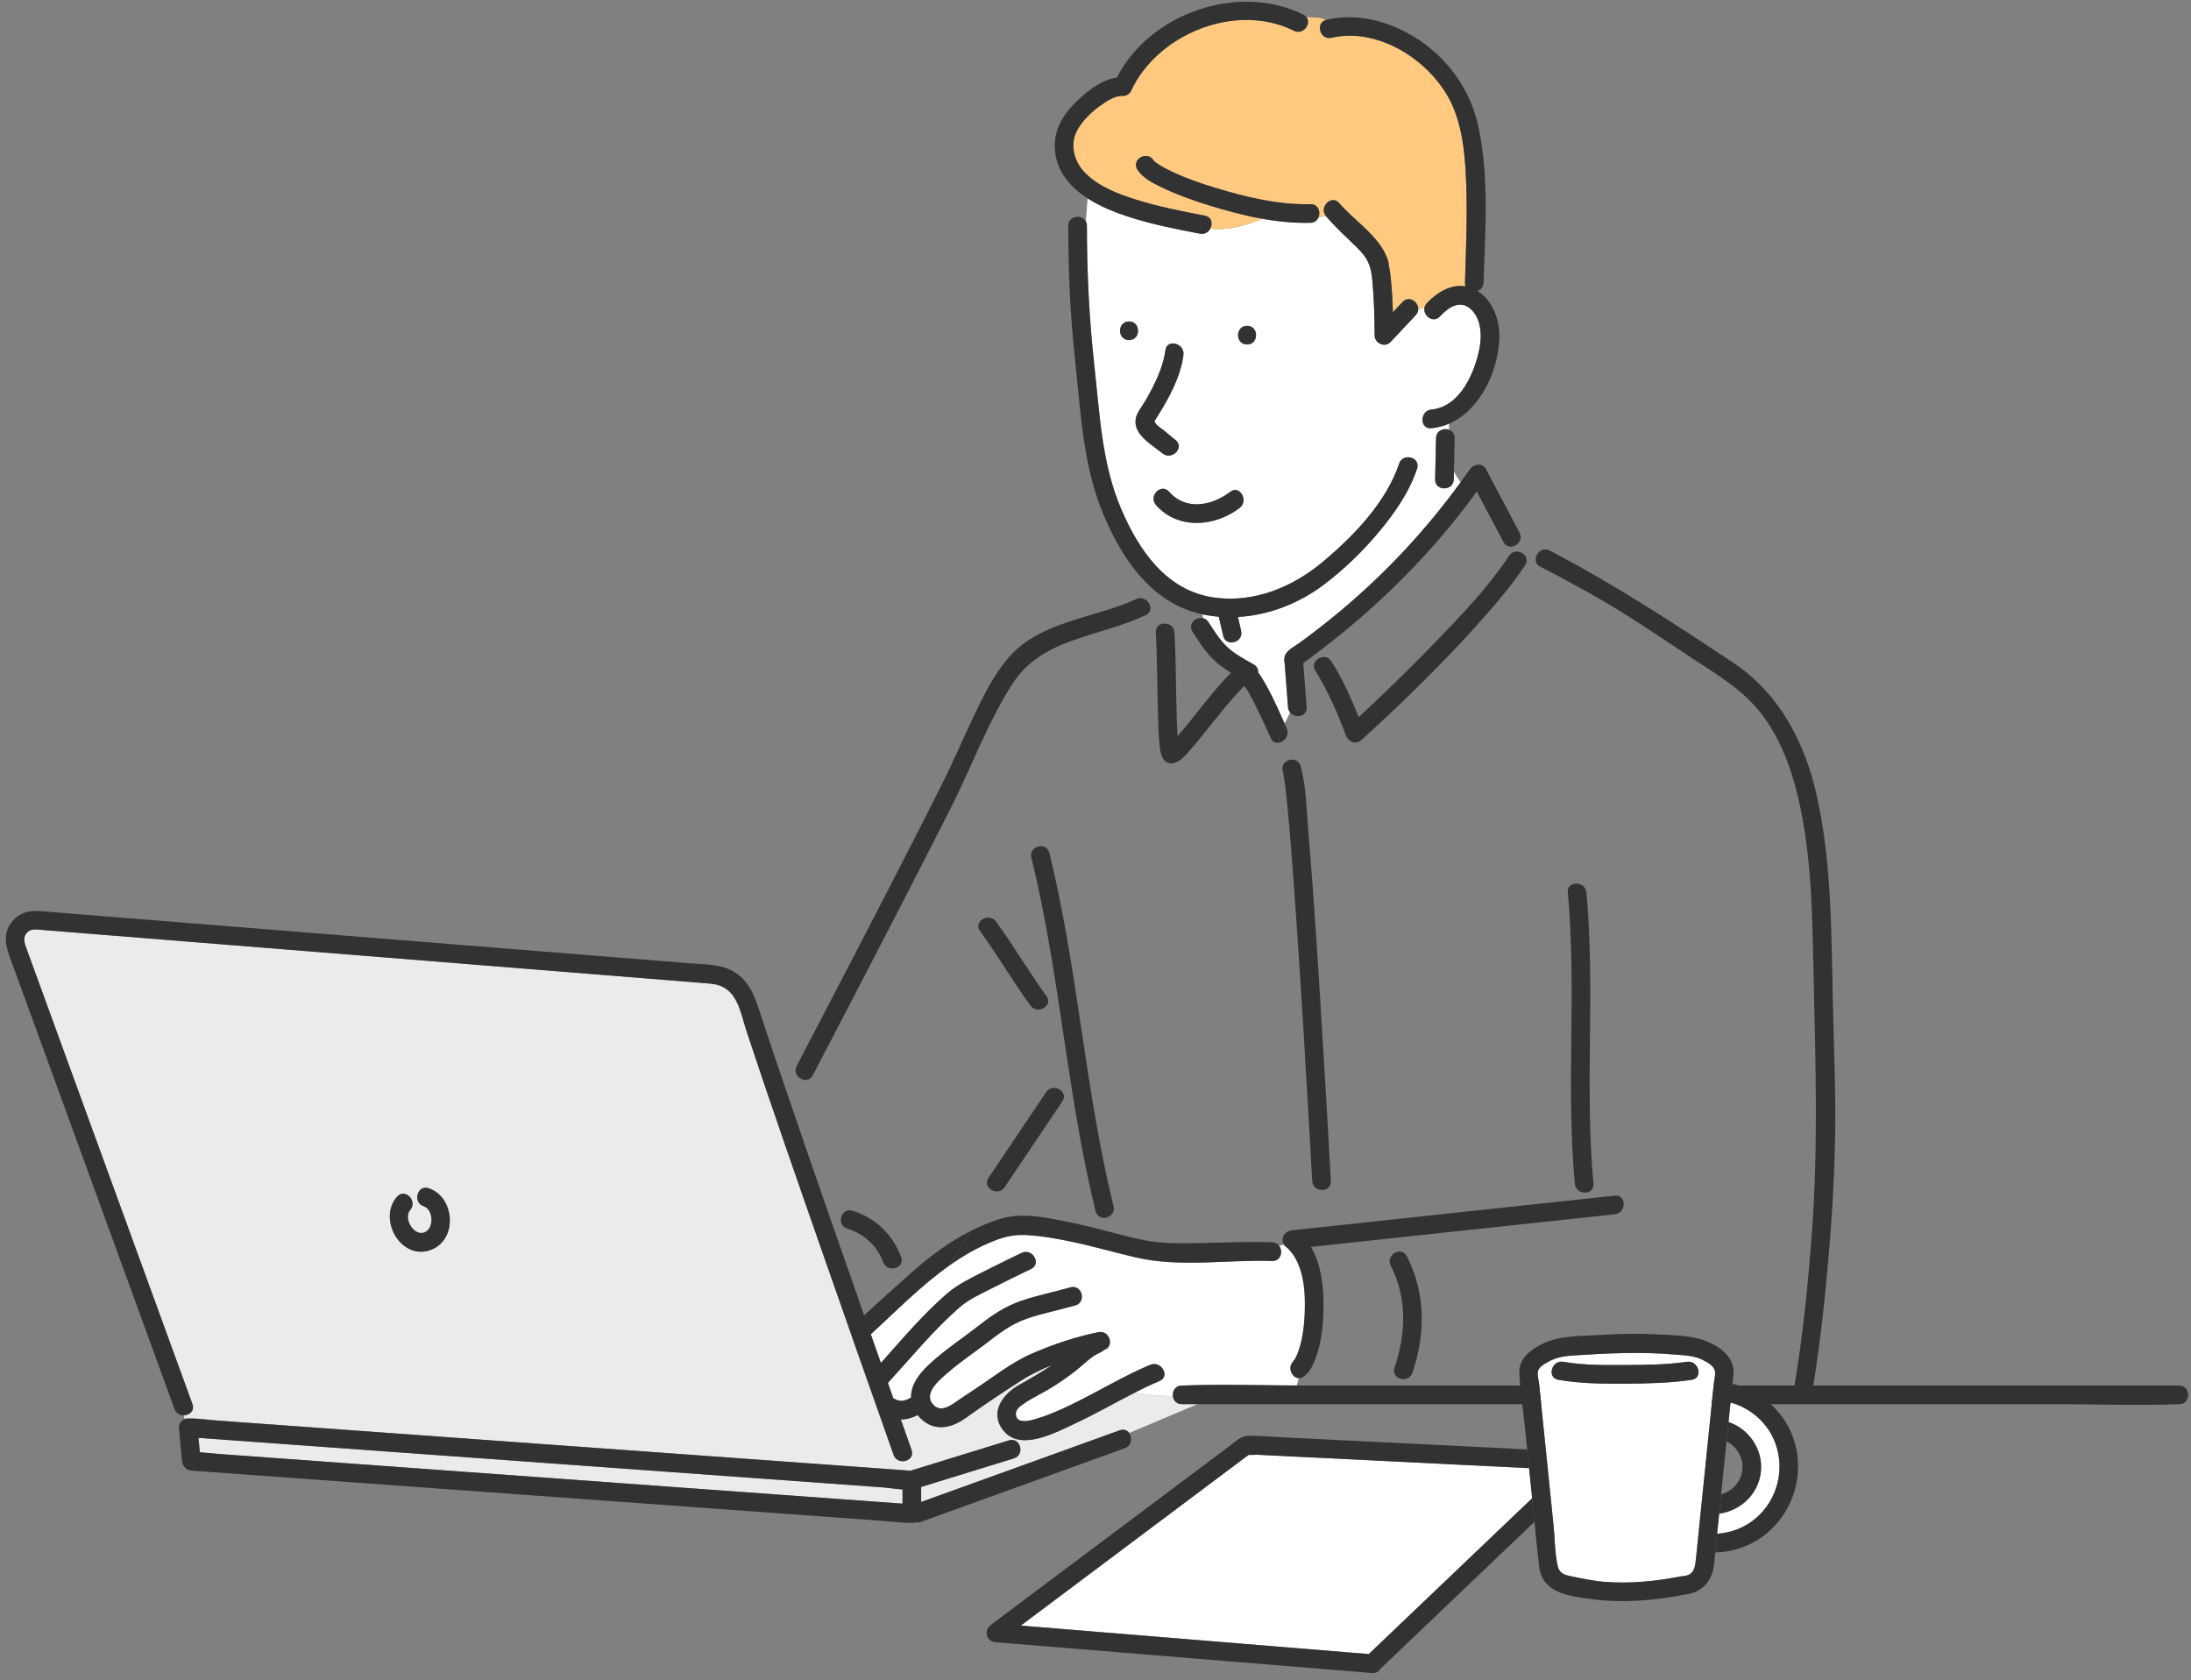 <svg width="253" height="194" viewBox="0 0 253 194" fill="none" xmlns="http://www.w3.org/2000/svg">
<rect x="0" y="0" width="253" height="194" fill="#808080" stroke="none"/>
<g clip-path="url(#clip0_727_2059)">
<path d="M144.1 78.909C144.1 78.909 144.11 78.915 144.112 78.919C144.118 78.929 144.142 78.856 144.1 78.909Z" fill="#FFCA80"/>
<path d="M104.217 171.992C103.439 171.947 102.632 171.806 101.899 171.753C99.588 171.587 97.279 171.418 94.968 171.252C88.019 170.749 81.071 170.247 74.121 169.744C66.086 169.162 58.053 168.58 50.018 168.001C43.35 167.519 36.682 167.035 30.013 166.553C27.648 166.383 25.282 166.21 22.917 166.04C22.97 166.596 23.023 167.151 23.075 167.707C23.889 167.756 24.706 167.858 25.511 167.916C27.783 168.081 30.056 168.247 32.328 168.412C39.247 168.915 46.163 169.417 53.082 169.92C61.12 170.504 69.159 171.087 77.198 171.673C83.81 172.153 90.423 172.635 97.035 173.115C99.43 173.289 101.822 173.463 104.217 173.636V171.994V171.992Z" fill="#EBEBEB"/>
<path d="M136.101 86.518C136.097 86.583 136.079 86.649 136.101 86.518Z" fill="#FFCA80"/>
<path d="M165.29 47.294C168.617 46.979 170.302 43.017 170.85 40.178C171.135 38.698 171.029 36.782 169.831 35.693C168.592 34.567 167.225 35.507 166.281 36.532C165.481 37.399 164.265 36.426 164.494 35.489C164.252 35.57 164.011 35.648 163.767 35.719C163.759 35.95 163.669 36.187 163.47 36.402C162.504 37.432 161.538 38.465 160.57 39.495C159.921 40.186 158.741 39.642 158.735 38.733C158.719 36.62 158.664 34.496 158.469 32.391C158.348 31.079 158.103 30.105 157.188 29.102C157.014 28.912 156.837 28.726 156.657 28.542C156.508 28.399 156.359 28.258 156.217 28.121C155.366 27.299 154.508 26.491 153.709 25.626C153.513 25.416 153.32 25.203 153.132 24.983C153.108 24.956 153.089 24.93 153.069 24.903C152.813 25.017 152.549 25.079 152.266 25.07C152.125 25.43 151.808 25.718 151.312 25.73C149.468 25.779 147.605 25.593 145.76 25.265C143.869 26.067 141.674 26.654 139.752 26.409C139.539 26.803 139.113 27.091 138.558 26.985C135.77 26.448 132.967 25.902 130.263 25.019C128.711 24.511 127.033 23.84 125.583 22.905L125.387 25.581C125.46 25.72 125.505 25.882 125.505 26.074C125.509 31.492 125.77 36.851 126.367 42.235C126.986 47.835 127.219 53.517 129.461 58.766C131.528 63.608 134.75 68.305 140.335 69.023C144.909 69.611 149.29 67.774 152.745 64.881C156.281 61.921 160.074 58.016 161.56 53.542C161.996 52.232 164.072 52.796 163.634 54.114C162.731 56.835 161.053 59.228 159.235 61.412C157.353 63.672 155.218 65.739 152.87 67.511C150.016 69.67 146.518 71.043 142.949 71.244C143.072 71.777 143.195 72.31 143.316 72.843C143.627 74.194 141.553 74.766 141.242 73.415C141.074 72.682 140.904 71.95 140.736 71.217C140.12 71.166 139.504 71.078 138.892 70.949C138.874 70.945 138.859 70.941 138.843 70.937C138.871 71.09 138.902 71.239 138.933 71.385C139.168 71.446 139.387 71.593 139.551 71.85C140.2 72.856 140.835 73.894 141.713 74.719C142.597 75.549 143.709 76.129 144.755 76.721C145.15 76.944 145.298 77.295 145.277 77.641C145.41 77.816 145.531 78.004 145.646 78.188C146.698 79.884 147.529 81.743 148.336 83.574C148.54 83.133 148.755 82.704 148.966 82.273C148.835 82.113 148.747 81.907 148.727 81.656C148.598 79.984 148.471 78.311 148.342 76.636C148.329 76.45 148.284 76.241 148.297 76.055C148.368 75.15 149.412 74.711 150.063 74.235C151.625 73.091 153.153 71.903 154.643 70.665C159.927 66.267 164.619 61.248 168.658 55.693C168.375 55.299 168.099 54.878 167.886 54.449C167.88 54.751 167.872 55.052 167.866 55.354C167.837 56.741 165.687 56.741 165.716 55.354C165.751 53.767 165.784 52.181 165.819 50.594C165.839 49.719 166.701 49.398 167.329 49.627V48.924C166.695 49.198 166.013 49.38 165.286 49.449C163.906 49.58 163.919 47.423 165.286 47.294H165.29ZM130.374 39.272C128.988 39.272 128.99 37.117 130.374 37.117C131.758 37.117 131.758 39.272 130.374 39.272ZM131.119 48.742C131.109 48.025 131.461 47.519 131.833 46.95C132.263 46.293 132.652 45.61 133.01 44.914C133.731 43.512 134.362 42.01 134.576 40.437C134.759 39.068 136.832 39.654 136.65 41.009C136.298 43.626 134.91 46.105 133.516 48.297C133.244 48.726 133.277 48.667 133.516 48.984C133.71 49.241 134.091 49.459 134.335 49.66C134.806 50.05 135.279 50.438 135.75 50.828C136.82 51.709 135.291 53.225 134.23 52.351C133.123 51.439 131.141 50.369 131.117 48.744L131.119 48.742ZM143.144 58.652C140.298 60.83 136.014 61.203 133.483 58.312C132.574 57.273 134.089 55.744 135.004 56.788C136.941 59.001 139.948 58.407 142.059 56.792C143.16 55.949 144.229 57.822 143.144 58.652ZM144 39.777C142.614 39.777 142.616 37.623 144 37.623C145.384 37.623 145.384 39.777 144 39.777Z" fill="white"/>
<path d="M135.441 161.223C133.955 161.207 132.469 161.072 130.984 160.837C128.718 161.992 126.513 163.269 124.202 164.343C122.007 165.361 117.856 167.665 115.88 165.214C114.185 163.115 115.774 160.988 117.698 159.908C118.986 159.186 120.265 158.447 121.485 157.623C120.192 158.134 118.947 158.745 117.8 159.485C115.69 160.847 113.571 162.253 111.534 163.722C110.304 164.607 108.727 165.201 107.268 164.486C106.762 164.239 106.312 163.861 105.96 163.407C105.321 163.728 104.674 163.914 104.011 163.91C104.426 165.081 104.836 166.252 105.251 167.424C105.716 168.736 103.636 169.294 103.177 167.996C103.04 167.61 102.905 167.226 102.768 166.84C100.25 159.716 97.746 152.587 95.255 145.454C92.186 136.661 89.105 127.871 86.184 119.03C85.609 117.292 85.273 114.942 83.533 113.998C82.845 113.624 82.11 113.585 81.356 113.524C79.78 113.397 78.206 113.271 76.63 113.144C69.812 112.596 62.995 112.049 56.176 111.501C47.545 110.807 38.912 110.114 30.281 109.421C23.393 108.868 16.508 108.314 9.621 107.762C7.949 107.628 6.28 107.493 4.608 107.36C4.12 107.321 3.666 107.235 3.236 107.581C2.515 108.161 2.841 108.953 3.093 109.648C5.066 115.063 7.04 120.481 9.013 125.897C11.92 133.878 14.829 141.86 17.736 149.841C19.227 153.937 20.719 158.032 22.213 162.128C22.498 162.913 21.861 163.428 21.206 163.432C21.247 163.577 21.288 163.722 21.331 163.867C21.46 163.812 21.595 163.785 21.728 163.794C21.775 163.798 21.822 163.806 21.869 163.804C22.94 163.783 24.054 163.963 25.122 164.039C27.432 164.206 29.741 164.374 32.052 164.541C39.002 165.044 45.95 165.545 52.899 166.049C60.934 166.63 68.967 167.212 77.002 167.792C83.67 168.274 90.338 168.757 97.007 169.239C99.728 169.437 102.449 169.633 105.171 169.831C105.219 169.809 105.268 169.788 105.323 169.772C109.051 168.622 112.777 167.475 116.505 166.325C117.833 165.916 118.396 167.996 117.076 168.403C113.506 169.504 109.935 170.604 106.365 171.705V173.439C107.133 173.162 107.9 172.884 108.668 172.608C115.547 170.125 122.425 167.643 129.304 165.159C129.787 164.985 130.168 165.159 130.391 165.475L138.287 162.143H136.467C135.84 162.143 135.498 161.701 135.439 161.217L135.441 161.223ZM49.81 144.308C46.346 145.671 43.561 140.814 45.842 138.197C46.755 137.151 48.27 138.681 47.363 139.721C46.511 140.698 47.863 142.931 49.124 142.263C50.141 141.724 50.031 139.654 48.927 139.29C47.617 138.857 48.182 136.777 49.498 137.212C52.508 138.209 52.884 143.097 49.809 144.308H49.81Z" fill="#EBEBEB"/>
<path d="M169.32 21.771C169.227 18.655 169.023 15.314 167.807 12.399C165.673 7.293 159.344 3.057 153.747 4.361C152.424 4.671 151.853 2.679 153.1 2.305C152.5 1.981 151.687 1.999 150.874 1.997C151.439 2.763 150.479 4.081 149.409 3.548C142.743 0.223 133.623 3.893 130.577 10.543C130.429 10.866 129.993 11.093 129.649 11.075C128.732 11.03 127.815 11.665 127.098 12.168C126.099 12.871 125.149 13.774 124.507 14.82C123.473 16.511 123.94 18.571 125.28 19.944C126.855 21.556 129.133 22.408 131.238 23.066C133.819 23.873 136.477 24.394 139.128 24.903C139.93 25.058 140.057 25.84 139.75 26.406C141.672 26.652 143.867 26.063 145.758 25.262C143.55 24.87 141.371 24.271 139.283 23.613C137.521 23.056 135.768 22.42 134.104 21.615C133.105 21.131 131.96 20.559 131.342 19.593C130.593 18.422 132.454 17.343 133.199 18.506C133.187 18.489 133.281 18.624 133.461 18.759C133.567 18.837 133.764 18.971 133.92 19.07C134.476 19.417 135.066 19.707 135.66 19.977C137.185 20.673 138.786 21.215 140.389 21.703C143.895 22.768 147.625 23.671 151.312 23.575C152.199 23.552 152.516 24.427 152.266 25.07C152.549 25.08 152.813 25.017 153.069 24.903C152.316 23.857 153.777 22.43 154.653 23.46C154.77 23.597 154.893 23.73 155.014 23.863C156.834 25.812 159.552 27.573 160.306 30.182C160.345 30.317 160.357 30.444 160.351 30.562C160.439 30.928 160.504 31.312 160.551 31.721C160.721 33.157 160.803 34.606 160.844 36.056C161.213 35.662 161.581 35.268 161.95 34.877C162.699 34.078 163.798 34.857 163.768 35.717C164.011 35.646 164.253 35.568 164.496 35.488C164.537 35.323 164.621 35.159 164.762 35.006C165.935 33.735 167.579 32.791 169.234 33.061C169.184 32.934 169.156 32.789 169.162 32.622C169.274 29.007 169.434 25.387 169.324 21.77L169.32 21.771Z" fill="#FFCA80"/>
<path d="M149.478 157.086C149.077 157.373 149.513 156.958 149.431 157.08C149.636 156.772 149.787 156.443 149.91 156.096C150.571 154.24 150.704 152.136 150.674 150.183C150.649 148.481 150.395 146.679 149.519 145.189C149.302 144.819 149.091 144.56 148.801 144.247C148.78 144.223 148.719 144.164 148.667 144.114C148.651 144.102 148.633 144.09 148.618 144.08C148.457 143.98 148.342 143.859 148.258 143.728C148.074 143.775 147.89 143.818 147.707 143.855C148.184 144.488 147.914 145.639 146.897 145.608C141.725 145.443 136.255 146.38 131.162 145.201C128.591 144.605 126.067 143.855 123.477 143.332C121.929 143.019 120.367 142.737 118.791 142.629C117.28 142.525 116.173 142.739 114.756 143.297C112.952 144.006 111.288 144.966 109.712 146.074C106.409 148.397 103.5 151.372 100.553 154.081C100.941 155.184 101.328 156.288 101.717 157.391C104.17 154.657 106.575 151.77 109.355 149.38C110.604 148.309 112.019 147.631 113.483 146.889C114.971 146.135 116.465 145.392 117.97 144.678C119.215 144.088 120.306 145.945 119.055 146.538C117.548 147.253 116.054 147.994 114.568 148.75C113.237 149.425 111.88 150.023 110.75 151.012C107.765 153.627 105.198 156.776 102.526 159.698C102.733 160.29 102.942 160.879 103.152 161.469C103.185 161.485 103.22 161.502 103.253 161.522C103.986 161.945 104.575 161.757 105.2 161.383C105.196 161.255 105.198 161.128 105.21 161.001C105.386 159.238 106.94 157.818 108.213 156.741C109.773 155.423 111.482 154.294 113.083 153.031C114.6 151.834 116.039 150.871 117.88 150.232C119.749 149.582 121.702 149.206 123.602 148.661C124.937 148.28 125.502 150.36 124.173 150.74C122.328 151.268 120.433 151.639 118.613 152.256C116.654 152.918 115.227 154.097 113.603 155.331C112.271 156.343 110.878 157.279 109.609 158.37C108.672 159.175 106.618 160.764 107.669 162.1C108.563 163.236 109.781 162.313 110.676 161.684C111.288 161.255 111.921 160.848 112.545 160.437C114.692 159.025 116.746 157.366 119.112 156.33C121.606 155.237 124.161 154.387 126.826 153.834C128.149 153.56 128.724 155.538 127.483 155.889C127.377 156.002 127.244 156.096 127.078 156.165C126.003 156.61 125.221 157.497 124.259 158.251C123.362 158.956 122.425 159.604 121.458 160.21C120.365 160.893 119.149 161.428 118.099 162.172C117.745 162.423 117.315 162.756 117.305 163.236C117.284 164.331 118.5 164.152 119.192 163.97C120.762 163.559 122.294 162.885 123.751 162.178C126.797 160.699 129.682 158.927 132.806 157.605C134.067 157.07 135.162 158.927 133.891 159.465C132.902 159.884 131.936 160.351 130.98 160.836C132.466 161.069 133.952 161.207 135.437 161.222C135.367 160.639 135.709 159.994 136.466 159.994C136.528 159.994 136.593 159.996 136.655 159.994C141.001 159.828 145.384 159.973 149.738 159.99C149.83 159.714 149.898 159.428 149.957 159.144C149.114 159.105 148.567 157.74 149.474 157.086H149.478Z" fill="white"/>
<path d="M142.059 56.794C139.948 58.408 136.941 59.001 135.004 56.79C134.089 55.746 132.574 57.274 133.483 58.314C136.014 61.205 140.298 60.833 143.144 58.655C144.229 57.824 143.16 55.952 142.059 56.794Z" fill="#323232"/>
<path d="M170.613 33.594C170.988 33.461 171.295 33.137 171.311 32.624C171.495 26.643 171.983 20.424 170.689 14.528C169.593 9.538 166.14 5.411 161.493 3.302C158.87 2.111 156.01 1.625 153.179 2.285C151.832 2.598 152.403 4.676 153.75 4.363C159.347 3.057 165.675 7.295 167.81 12.401C169.028 15.314 169.229 18.655 169.323 21.773C169.432 25.391 169.272 29.011 169.16 32.626C169.155 32.793 169.182 32.94 169.233 33.065C167.575 32.795 165.933 33.739 164.76 35.01C164.619 35.163 164.535 35.327 164.494 35.492C164.993 35.327 165.499 35.145 166.042 34.965C165.499 35.147 164.994 35.327 164.494 35.492C164.265 36.428 165.479 37.401 166.281 36.534C167.225 35.509 168.592 34.569 169.831 35.695C171.029 36.784 171.137 38.7 170.85 40.181C170.302 43.019 168.617 46.981 165.29 47.296C163.923 47.426 163.909 49.582 165.29 49.451C166.017 49.382 166.699 49.198 167.333 48.926C170.906 47.385 172.965 42.921 173.131 39.164C173.223 37.096 172.445 34.74 170.615 33.598L170.613 33.594Z" fill="#323232"/>
<path d="M167.89 54.449C167.917 53.164 167.947 51.88 167.974 50.595C167.986 50.084 167.7 49.76 167.333 49.627C166.705 49.398 165.843 49.719 165.824 50.595C165.788 52.181 165.755 53.768 165.72 55.354C165.691 56.741 167.841 56.741 167.87 55.354C167.876 55.053 167.884 54.751 167.89 54.449Z" fill="#323232"/>
<path d="M174.252 64.182C171.907 67.745 168.894 70.89 165.944 73.95C163.213 76.784 160.396 79.534 157.526 82.227C157.317 82.423 157.106 82.617 156.897 82.811C156.011 80.59 155.008 78.386 153.743 76.373C153.008 75.201 151.147 76.282 151.886 77.46C153.352 79.794 154.465 82.382 155.434 84.959C155.724 85.727 156.597 86.011 157.231 85.435C162.341 80.779 167.326 75.904 171.871 70.692C173.377 68.965 174.847 67.185 176.108 65.269C176.872 64.108 175.011 63.028 174.251 64.182H174.252Z" fill="#323232"/>
<path d="M148.291 89.907C148.305 89.991 148.348 90.293 148.356 90.338C148.389 90.59 148.42 90.845 148.45 91.097C148.606 92.439 148.731 93.783 148.849 95.128C149.187 98.967 149.46 102.81 149.722 106.655C150.276 114.746 150.761 122.841 151.222 130.938C151.325 132.754 151.427 134.567 151.525 136.383C151.599 137.762 153.75 137.772 153.675 136.383C153.404 131.344 153.11 126.306 152.805 121.268C152.299 112.883 151.793 104.495 151.083 96.123C150.872 93.632 150.848 90.911 150.196 88.483C149.836 87.145 147.76 87.713 148.121 89.055C148.196 89.335 148.243 89.621 148.289 89.907H148.291Z" fill="#323232"/>
<path d="M161.56 53.541C160.074 58.014 156.281 61.92 152.745 64.879C149.29 67.772 144.907 69.61 140.335 69.022C134.75 68.305 131.53 63.606 129.461 58.765C127.221 53.516 126.987 47.834 126.367 42.234C125.771 36.851 125.509 31.491 125.505 26.073C125.505 25.881 125.46 25.718 125.387 25.579C125.213 25.243 124.869 25.058 124.508 25.037C124.59 26.388 124.645 27.742 124.535 29.148C124.643 27.742 124.588 26.39 124.508 25.037C123.945 25 123.352 25.344 123.352 26.075C123.356 31.261 123.577 36.407 124.14 41.564C124.797 47.587 125.037 53.731 127.405 59.387C128.863 62.874 130.889 66.319 133.823 68.587C134.259 68.331 134.679 68.047 135.074 67.716C134.677 68.047 134.259 68.332 133.823 68.587C135.264 69.702 136.924 70.53 138.843 70.941C138.804 70.734 138.767 70.52 138.73 70.301C138.767 70.52 138.804 70.732 138.843 70.941C138.861 70.945 138.876 70.949 138.892 70.953C139.504 71.081 140.118 71.171 140.736 71.222C140.904 71.954 141.074 72.687 141.242 73.419C141.553 74.769 143.627 74.199 143.316 72.847C143.193 72.314 143.07 71.782 142.949 71.249C146.52 71.047 150.016 69.674 152.87 67.516C155.216 65.741 157.353 63.677 159.235 61.417C161.053 59.233 162.731 56.839 163.634 54.119C164.072 52.801 161.996 52.234 161.56 53.547V53.541Z" fill="#323232"/>
<path d="M134.577 40.438C134.366 42.012 133.733 43.513 133.012 44.915C132.652 45.612 132.263 46.294 131.835 46.95C131.461 47.52 131.109 48.025 131.121 48.742C131.145 50.368 133.127 51.437 134.233 52.35C135.295 53.224 136.824 51.708 135.754 50.826C135.283 50.436 134.81 50.049 134.339 49.659C134.095 49.457 133.713 49.24 133.52 48.983C133.281 48.666 133.246 48.725 133.52 48.296C134.914 46.104 136.3 43.624 136.654 41.008C136.835 39.652 134.765 39.065 134.579 40.436L134.577 40.438Z" fill="#323232"/>
<path d="M144.002 39.779C145.386 39.779 145.388 37.625 144.002 37.625C142.616 37.625 142.616 39.779 144.002 39.779Z" fill="#323232"/>
<path d="M130.374 37.117C128.99 37.117 128.988 39.272 130.374 39.272C131.76 39.272 131.76 37.117 130.374 37.117Z" fill="#323232"/>
<path d="M127.549 138.594C127.813 139.211 127.968 139.826 128.12 140.443C128.476 140.221 128.712 139.814 128.583 139.289C125.27 125.841 124.482 111.929 121.168 98.481C120.836 97.135 118.762 97.705 119.094 99.053C121.024 106.887 122.097 114.879 123.313 122.844C124.183 128.552 125.127 134.248 126.509 139.863C126.713 140.684 127.563 140.791 128.12 140.443C127.97 139.826 127.813 139.211 127.549 138.594Z" fill="#323232"/>
<path d="M148.338 83.574C148.019 84.268 147.734 84.986 147.554 85.778C148.234 85.752 148.957 84.979 148.582 84.13C148.5 83.946 148.418 83.76 148.338 83.574Z" fill="#323232"/>
<path d="M145.65 78.189C145.534 78.005 145.413 77.817 145.28 77.643C145.3 77.296 145.153 76.948 144.758 76.722C143.712 76.129 142.6 75.551 141.716 74.721C140.839 73.894 140.201 72.858 139.554 71.851C139.388 71.595 139.169 71.448 138.936 71.387C139.114 72.224 139.355 72.985 139.81 73.745C139.355 72.985 139.116 72.224 138.936 71.387C138.112 71.172 137.111 72.028 137.699 72.938C138.442 74.092 139.193 75.299 140.197 76.245C140.79 76.803 141.458 77.269 142.152 77.696C141.822 78.003 141.521 78.342 141.247 78.642C139.404 80.646 137.83 82.88 136.043 84.933C136.02 84.959 135.996 84.984 135.975 85.009C135.942 84.459 135.916 83.909 135.897 83.358C135.769 79.921 135.811 76.476 135.617 73.042C135.539 71.663 133.388 71.656 133.467 73.042C133.643 76.164 133.621 79.3 133.715 82.424C133.754 83.697 133.777 84.982 133.922 86.249C134.028 87.183 134.333 88.392 135.58 88.106C136.346 87.93 136.962 87.138 137.457 86.578C138.332 85.585 139.146 84.539 139.975 83.507C140.882 82.375 141.787 81.233 142.77 80.164C143.069 79.839 143.376 79.508 143.712 79.218C143.916 79.535 144.176 79.927 144.248 80.06C144.661 80.814 145.04 81.584 145.413 82.359C145.869 83.305 146.311 84.259 146.733 85.221C146.915 85.632 147.233 85.793 147.562 85.781C147.74 84.99 148.027 84.271 148.346 83.578C147.538 81.746 146.707 79.888 145.656 78.191L145.65 78.189ZM136.102 86.518C136.098 86.582 136.08 86.647 136.102 86.518ZM144.113 78.916C144.113 78.916 144.107 78.91 144.101 78.906C144.143 78.855 144.117 78.926 144.113 78.916Z" fill="#323232"/>
<path d="M183.191 103.064C183.064 101.695 180.914 101.681 181.041 103.064C182.073 114.234 180.816 125.516 181.848 136.686C181.975 138.055 184.126 138.069 183.999 136.686C182.966 125.516 184.223 114.234 183.191 103.064Z" fill="#323232"/>
<path d="M186.467 138.068L173.906 139.415C167.191 140.136 160.478 140.857 153.763 141.578C152.228 141.742 150.695 141.907 149.161 142.071C148.303 142.163 147.835 143.074 148.258 143.726C148.342 143.855 148.459 143.977 148.617 144.079C148.633 144.089 148.649 144.102 148.666 144.112C148.719 144.163 148.78 144.222 148.801 144.245C149.088 144.557 149.3 144.817 149.519 145.187C150.396 146.678 150.65 148.478 150.674 150.182C150.703 152.135 150.57 154.238 149.91 156.095C149.786 156.442 149.634 156.773 149.431 157.078C149.513 156.955 149.079 157.372 149.478 157.084C148.365 157.887 149.436 159.758 150.563 158.945C151.219 158.471 151.583 157.713 151.87 156.974C152.686 154.873 152.858 152.413 152.824 150.182C152.797 148.282 152.474 145.81 151.378 143.987C154.824 143.617 158.273 143.246 161.719 142.876C168.435 142.155 175.148 141.435 181.863 140.714C183.398 140.549 184.93 140.385 186.465 140.22C187.828 140.073 187.841 137.919 186.465 138.066L186.467 138.068Z" fill="#323232"/>
<path d="M132.347 69.299C131.78 69.523 131.186 69.709 130.56 69.865C131.184 69.709 131.778 69.523 132.347 69.299C132.044 69.072 131.631 68.982 131.201 69.182C126.443 71.389 120.261 71.669 116.576 75.814C114.709 77.913 113.452 80.564 112.26 83.082C111.108 85.513 110.055 87.989 108.85 90.394C104.536 99.004 100.084 107.548 95.641 116.091C94.429 118.424 93.215 120.757 91.997 123.087C91.612 123.824 92.126 124.509 92.738 124.676C93.146 124.788 93.596 124.666 93.854 124.174C96.98 118.189 100.092 112.197 103.189 106.196C105.408 101.897 107.623 97.594 109.804 93.277C112.162 88.61 113.99 83.584 116.784 79.155C118.451 76.511 120.748 75.097 123.647 74.039C126.511 72.993 129.516 72.329 132.29 71.043C133.111 70.661 132.928 69.732 132.351 69.299H132.347Z" fill="#323232"/>
<path d="M251.629 159.994H209.383C210.157 155.223 210.685 150.399 211.111 145.588C211.539 140.754 211.823 135.907 211.905 131.055C211.991 126 211.76 120.949 211.645 115.897C211.465 107.957 211.533 99.817 209.817 92.022C208.448 85.809 205.524 80.111 200.124 76.519C193.212 71.922 186.322 67.415 178.952 63.582C178.571 63.385 178.203 63.428 177.916 63.598C178.563 64.039 179.21 64.462 179.808 64.91C179.212 64.462 178.563 64.039 177.916 63.598C177.275 63.98 177.019 65 177.867 65.441C181.06 67.102 184.232 68.804 187.29 70.706C190.099 72.455 192.832 74.327 195.599 76.143C198.507 78.051 201.418 79.772 203.532 82.609C205.328 85.018 206.491 87.817 207.279 90.704C209.267 97.996 209.26 105.767 209.434 113.269C209.66 123.001 209.946 132.667 209.223 142.39C208.785 148.272 208.186 154.175 207.217 159.996H150.609C145.972 159.996 141.294 159.818 136.661 159.996C136.598 159.998 136.534 159.996 136.471 159.996C135.715 159.996 135.373 160.641 135.443 161.224C136.682 161.238 137.924 161.167 139.163 161.003C137.924 161.169 136.682 161.238 135.443 161.224C135.502 161.708 135.844 162.151 136.471 162.151H138.291H237.491C242.128 162.151 246.806 162.329 251.44 162.151C251.502 162.149 251.567 162.151 251.629 162.151C253.013 162.151 253.015 159.996 251.629 159.996V159.994Z" fill="#323232"/>
<path d="M130.393 165.48C130.17 165.167 129.789 164.991 129.306 165.165C122.427 167.649 115.549 170.13 108.67 172.614C107.902 172.89 107.135 173.168 106.367 173.444V171.711C109.937 170.61 113.508 169.509 117.078 168.408C118.398 168.001 117.835 165.921 116.507 166.33C112.779 167.48 109.053 168.628 105.325 169.778C105.27 169.795 105.221 169.815 105.173 169.836C102.451 169.639 99.73 169.443 97.009 169.245C90.34 168.763 83.672 168.279 77.004 167.797C68.969 167.216 60.936 166.634 52.901 166.054C45.951 165.551 39.004 165.049 32.054 164.546C29.743 164.38 27.434 164.211 25.123 164.045C24.056 163.968 22.942 163.788 21.87 163.81C21.823 163.81 21.777 163.804 21.73 163.8C21.597 163.79 21.46 163.817 21.333 163.872C20.938 164.039 20.615 164.462 20.654 164.877C20.778 166.166 20.899 167.457 21.022 168.745C21.047 169.004 21.143 169.215 21.284 169.376C21.456 169.617 21.726 169.795 22.097 169.823C24.85 170.022 27.602 170.222 30.355 170.422C36.967 170.902 43.58 171.384 50.192 171.864C58.23 172.447 66.269 173.031 74.308 173.616C81.226 174.12 88.143 174.621 95.062 175.125C97.333 175.289 99.607 175.456 101.878 175.62C102.96 175.699 104.064 175.855 105.149 175.857C105.196 175.857 105.245 175.865 105.292 175.867C105.446 175.879 105.593 175.845 105.728 175.783C105.9 175.83 106.099 175.824 106.322 175.744C113.201 173.26 120.079 170.778 126.958 168.295C127.932 167.944 128.904 167.592 129.877 167.241C130.69 166.947 130.771 166.013 130.393 165.478V165.48ZM104.217 173.636C101.822 173.462 99.429 173.287 97.034 173.115C90.422 172.635 83.809 172.153 77.197 171.674C69.159 171.09 61.12 170.506 53.081 169.921C46.164 169.417 39.246 168.916 32.327 168.412C30.056 168.248 27.782 168.081 25.511 167.917C24.707 167.858 23.888 167.756 23.075 167.707C23.022 167.151 22.969 166.597 22.916 166.04C25.282 166.211 27.647 166.383 30.013 166.554C36.681 167.035 43.349 167.519 50.018 168.001C58.053 168.583 66.085 169.165 74.12 169.744C81.07 170.248 88.018 170.749 94.968 171.252C97.278 171.419 99.587 171.587 101.898 171.754C102.631 171.807 103.438 171.948 104.217 171.993V173.634V173.636Z" fill="#323232"/>
<path d="M45.84 138.198C43.561 140.813 46.347 145.671 49.809 144.309C52.884 143.099 52.509 138.21 49.498 137.213C48.18 136.776 47.615 138.857 48.927 139.291C50.032 139.658 50.141 141.726 49.124 142.265C47.864 142.932 46.511 140.7 47.363 139.722C48.27 138.682 46.755 137.153 45.842 138.198H45.84Z" fill="#323232"/>
<path d="M171.594 54.183C171.189 53.417 170.173 53.556 169.737 54.183C169.385 54.69 169.025 55.193 168.662 55.693C168.867 55.979 169.076 56.253 169.268 56.508C169.078 56.253 168.867 55.979 168.662 55.693C164.623 61.248 159.933 66.269 154.647 70.665C153.157 71.903 151.628 73.091 150.066 74.235C149.413 74.713 148.369 75.15 148.301 76.055C148.287 76.241 148.332 76.452 148.346 76.636C148.475 78.309 148.602 79.982 148.731 81.656C148.751 81.907 148.839 82.113 148.969 82.273C149.233 81.735 149.49 81.198 149.699 80.636C149.49 81.196 149.233 81.735 148.969 82.273C149.55 82.986 150.969 82.789 150.881 81.656C150.75 79.96 150.621 78.264 150.49 76.568C158.185 70.996 164.945 64.448 170.529 56.766C171.555 58.709 172.581 60.65 173.608 62.593C174.221 63.755 175.916 62.84 175.545 61.7C175.215 61.363 174.91 61.001 174.644 60.599C174.912 61.001 175.217 61.363 175.545 61.7C175.523 61.635 175.498 61.571 175.463 61.506C174.173 59.064 172.882 56.623 171.592 54.181L171.594 54.183Z" fill="#323232"/>
<path d="M120.843 115.028C118.804 112.231 117.066 109.228 115.026 106.431C114.218 105.322 112.351 106.396 113.168 107.518C115.207 110.315 116.945 113.318 118.986 116.115C119.794 117.223 121.661 116.15 120.843 115.028Z" fill="#323232"/>
<path d="M162.386 36.04C162.869 35.96 163.322 35.848 163.766 35.719C163.795 34.859 162.697 34.08 161.948 34.879C161.579 35.272 161.211 35.666 160.842 36.058C160.801 34.608 160.718 33.157 160.548 31.723C160.499 31.314 160.435 30.93 160.349 30.564C160.357 30.446 160.343 30.319 160.304 30.184C159.551 27.575 156.832 25.814 155.012 23.865C154.891 23.732 154.768 23.599 154.65 23.462C153.774 22.432 152.314 23.859 153.067 24.905C153.235 24.831 153.401 24.735 153.567 24.623C153.401 24.733 153.237 24.829 153.067 24.905C153.086 24.933 153.106 24.96 153.129 24.986C153.315 25.205 153.509 25.419 153.706 25.628C154.508 26.496 155.366 27.303 156.214 28.123C156.357 28.262 156.506 28.401 156.654 28.544C156.834 28.729 157.012 28.915 157.186 29.105C158.103 30.108 158.345 31.081 158.466 32.393C158.662 34.499 158.718 36.622 158.732 38.735C158.738 39.644 159.919 40.189 160.568 39.497C161.534 38.467 162.499 37.435 163.467 36.404C163.668 36.191 163.756 35.952 163.764 35.721C163.318 35.85 162.867 35.962 162.384 36.042L162.386 36.04Z" fill="#323232"/>
<path d="M150.496 1.689C143.023 -2.04 132.746 1.525 128.971 8.956C127.266 9.183 125.604 10.49 124.431 11.594C122.836 13.097 121.645 14.967 121.808 17.231C121.952 19.245 122.949 20.786 124.341 21.985C124.728 22.318 125.147 22.621 125.585 22.905C127.035 23.84 128.713 24.513 130.265 25.019C132.968 25.902 135.77 26.449 138.56 26.985C139.115 27.093 139.541 26.803 139.754 26.409C140.059 25.845 139.932 25.062 139.132 24.907C136.481 24.398 133.823 23.877 131.242 23.07C129.137 22.412 126.859 21.562 125.284 19.948C123.942 18.575 123.475 16.516 124.511 14.824C125.153 13.776 126.103 12.873 127.102 12.172C127.819 11.669 128.736 11.034 129.653 11.079C129.997 11.097 130.433 10.87 130.581 10.546C133.627 3.897 142.745 0.224 149.413 3.552C150.649 4.169 151.74 2.31 150.498 1.691L150.496 1.689Z" fill="#323232"/>
<path d="M151.311 23.576C147.626 23.672 143.894 22.768 140.389 21.703C138.786 21.215 137.187 20.673 135.66 19.977C135.066 19.707 134.476 19.417 133.92 19.071C133.762 18.973 133.565 18.837 133.461 18.759C133.281 18.624 133.187 18.489 133.199 18.506C132.454 17.343 130.593 18.422 131.342 19.594C131.959 20.559 133.107 21.133 134.104 21.615C135.77 22.422 137.521 23.058 139.283 23.613C141.371 24.271 143.55 24.87 145.757 25.262C146.397 24.992 146.999 24.698 147.546 24.402C147.001 24.696 146.397 24.992 145.757 25.262C147.603 25.591 149.466 25.775 151.31 25.726C151.806 25.712 152.123 25.426 152.264 25.066C152.002 25.056 151.724 24.988 151.417 24.833C151.724 24.986 152.002 25.056 152.264 25.066C152.514 24.424 152.197 23.548 151.31 23.572L151.311 23.576Z" fill="#323232"/>
<path d="M163.1 158.517C164.617 154.038 164.631 149.325 162.449 145.063C161.817 143.829 159.96 144.918 160.592 146.15C162.515 149.907 162.353 154.022 161.026 157.943C160.58 159.26 162.656 159.824 163.1 158.515V158.517Z" fill="#323232"/>
<path d="M147.707 143.855C147.081 143.983 146.454 144.049 145.828 143.981C146.454 144.051 147.081 143.985 147.707 143.855C147.535 143.626 147.265 143.466 146.897 143.454C144.198 143.368 141.5 143.479 138.8 143.538C136.605 143.585 134.345 143.646 132.179 143.221C131.012 142.992 129.856 142.7 128.703 142.398C127.156 141.995 125.614 141.574 124.048 141.256C121.391 140.72 118.128 139.893 115.46 140.757C114.271 141.141 113.149 141.613 112.076 142.155L109.71 146.076C111.286 144.97 112.952 144.01 114.754 143.299C116.172 142.741 117.278 142.529 118.789 142.631C120.367 142.739 121.929 143.021 123.475 143.334C126.064 143.857 128.589 144.609 131.16 145.203C136.253 146.382 141.723 145.446 146.895 145.61C147.912 145.644 148.18 144.49 147.705 143.857L147.707 143.855Z" fill="#323232"/>
<path d="M132.808 157.605C129.684 158.927 126.8 160.699 123.753 162.178C122.296 162.885 120.765 163.559 119.194 163.97C118.502 164.152 117.286 164.331 117.307 163.236C117.317 162.758 117.747 162.425 118.101 162.172C119.151 161.428 120.367 160.893 121.46 160.21C122.427 159.605 123.364 158.956 124.261 158.251C125.223 157.497 126.005 156.608 127.08 156.165C127.246 156.097 127.379 156.001 127.485 155.889C128.726 155.538 128.149 153.56 126.828 153.834C124.161 154.387 121.608 155.237 119.114 156.33C116.748 157.366 114.693 159.025 112.547 160.437C111.921 160.848 111.29 161.256 110.678 161.685C109.783 162.313 108.565 163.236 107.671 162.1C106.62 160.762 108.674 159.174 109.611 158.371C110.879 157.28 112.273 156.343 113.605 155.331C115.227 154.097 116.656 152.918 118.615 152.256C120.435 151.639 122.329 151.269 124.175 150.74C125.502 150.36 124.939 148.28 123.604 148.662C121.704 149.206 119.751 149.582 117.882 150.232C116.042 150.873 114.604 151.835 113.085 153.031C111.483 154.295 109.775 155.423 108.215 156.741C106.942 157.816 105.386 159.238 105.212 161.001C105.2 161.128 105.198 161.256 105.202 161.383C104.579 161.757 103.988 161.945 103.255 161.522C103.22 161.502 103.187 161.485 103.153 161.469C102.946 160.88 102.737 160.288 102.528 159.699C105.2 156.776 107.767 153.627 110.752 151.012C111.882 150.023 113.237 149.426 114.57 148.75C116.058 147.996 117.552 147.253 119.057 146.538C120.306 145.945 119.217 144.088 117.972 144.678C116.465 145.393 114.971 146.133 113.485 146.889C112.021 147.631 110.606 148.309 109.356 149.38C106.577 151.768 104.172 154.657 101.718 157.391C101.331 156.289 100.942 155.184 100.555 154.081C103.501 151.372 106.41 148.397 109.714 146.074L112.08 142.153C109.652 143.383 107.48 144.989 105.382 146.838C103.497 148.499 101.636 150.185 99.783 151.88C99.695 151.631 99.607 151.382 99.521 151.133C96.716 143.13 93.92 135.126 91.181 127.101C90.697 125.679 90.208 124.255 89.727 122.831C89.125 121.049 88.526 119.266 87.942 117.478C87.227 115.294 86.617 113.112 84.37 112.01C83 111.336 81.254 111.365 79.737 111.244C73.882 110.774 68.025 110.304 62.17 109.834C53.517 109.138 44.865 108.445 36.214 107.75C28.461 107.127 20.708 106.504 12.954 105.881C10.653 105.697 8.35 105.511 6.049 105.327C4.413 105.196 2.832 104.869 1.535 106.257C-0.111 108.02 0.99 110.118 1.67 111.984C2.662 114.705 3.653 117.425 4.644 120.146C7.582 128.21 10.518 136.271 13.457 144.335C15.578 150.156 17.699 155.979 19.82 161.8C19.93 162.102 20.039 162.403 20.15 162.705C20.338 163.22 20.782 163.44 21.216 163.438C21.036 162.785 20.895 162.127 20.895 161.432C20.895 162.125 21.036 162.785 21.216 163.438C21.873 163.434 22.51 162.919 22.223 162.133C20.731 158.038 19.239 153.942 17.746 149.847C14.839 141.865 11.93 133.884 9.023 125.902C7.05 120.487 5.076 115.069 3.103 109.653C2.849 108.958 2.525 108.169 3.246 107.587C3.676 107.24 4.13 107.327 4.618 107.366C6.29 107.499 7.959 107.634 9.631 107.767C16.518 108.32 23.404 108.874 30.291 109.426C38.924 110.12 47.555 110.813 56.186 111.506C63.005 112.053 69.822 112.601 76.641 113.15C78.216 113.277 79.79 113.402 81.366 113.53C82.12 113.59 82.855 113.629 83.543 114.004C85.283 114.948 85.62 117.298 86.194 119.035C89.115 127.879 92.196 136.669 95.265 145.459C97.756 152.593 100.26 159.722 102.778 166.846C102.915 167.231 103.05 167.615 103.187 168.001C103.646 169.3 105.724 168.74 105.261 167.429C104.846 166.258 104.434 165.087 104.021 163.915C104.682 163.919 105.329 163.735 105.97 163.412C106.322 163.867 106.774 164.243 107.278 164.491C108.737 165.204 110.314 164.613 111.544 163.727C113.581 162.258 115.7 160.852 117.81 159.491C118.957 158.751 120.202 158.139 121.495 157.628C120.275 158.453 118.996 159.191 117.708 159.914C115.782 160.995 114.193 163.12 115.89 165.22C117.866 167.67 122.019 165.367 124.212 164.348C126.523 163.275 128.726 161.998 130.994 160.842C131.948 160.355 132.914 159.89 133.905 159.471C135.175 158.933 134.081 157.078 132.82 157.611L132.808 157.605Z" fill="#323232"/>
<path d="M122.204 125.728C121.751 125.523 121.164 125.578 120.81 126.104C118.588 129.409 116.367 132.711 114.144 136.015C113.665 136.726 114.191 137.41 114.846 137.558C115.251 137.651 115.706 137.539 116.001 137.102C118.224 133.798 120.445 130.496 122.668 127.191C123.086 126.569 122.736 125.969 122.204 125.728Z" fill="#323232"/>
<path d="M98.421 139.808C97.093 139.407 96.524 141.487 97.85 141.886C99.746 142.458 101.298 143.874 101.984 145.747C102.457 147.037 104.536 146.479 104.059 145.175C103.107 142.574 101.081 140.611 98.422 139.81L98.421 139.808Z" fill="#323232"/>
<path d="M148.111 168.133C147.141 168.086 146.17 168.037 145.2 167.99C145.038 167.982 144.537 168.033 144.213 168C144.088 168.096 143.939 168.18 143.828 168.264C143.132 168.785 142.438 169.306 141.742 169.827C136.467 173.78 131.195 177.732 125.92 181.687C123.238 183.698 120.554 185.708 117.872 187.719C118.695 187.786 119.518 187.855 120.341 187.921C128.147 188.56 135.953 189.198 143.759 189.837C148.525 190.226 153.292 190.616 158.056 191.006C158.947 190.156 159.839 189.304 160.732 188.454C166.128 183.307 171.525 178.159 176.921 173.012C176.804 171.854 176.684 170.697 176.567 169.537C173.709 169.396 170.853 169.255 167.995 169.114C161.367 168.787 154.738 168.46 148.111 168.133Z" fill="white"/>
<path d="M176.921 173.012C171.525 178.16 166.128 183.307 160.732 188.454C159.84 189.304 158.949 190.156 158.056 191.006C153.289 190.616 148.523 190.227 143.759 189.837C135.953 189.198 128.147 188.56 120.341 187.921C119.518 187.855 118.695 187.786 117.872 187.72C120.554 185.708 123.238 183.699 125.92 181.687C131.195 177.735 136.467 173.782 141.742 169.828C142.438 169.307 143.132 168.786 143.827 168.265C143.939 168.18 144.088 168.096 144.213 168C144.537 168.031 145.038 167.981 145.2 167.99C146.17 168.037 147.141 168.086 148.111 168.133C154.738 168.46 161.367 168.787 167.994 169.115C170.853 169.256 173.709 169.397 176.567 169.538C176.493 168.815 176.42 168.094 176.346 167.371C174.383 167.275 172.422 167.177 170.46 167.081C163.582 166.743 156.703 166.402 149.825 166.063C147.984 165.973 146.138 165.838 144.297 165.791C143.315 165.765 142.721 166.421 141.962 166.991C137.013 170.703 132.061 174.413 127.111 178.124C122.957 181.239 118.792 184.337 114.65 187.465C114.576 187.52 114.501 187.577 114.429 187.632C113.571 188.274 113.86 189.547 114.973 189.639C119.87 190.041 124.769 190.44 129.666 190.842C137.472 191.48 145.278 192.119 153.084 192.757C154.875 192.904 156.666 193.051 158.456 193.196C158.898 193.231 159.195 193.035 159.354 192.749C165.303 187.075 171.249 181.401 177.198 175.729C177.161 175.349 177.124 174.967 177.085 174.587C177.032 174.062 176.977 173.539 176.925 173.014L176.921 173.012Z" fill="#323232"/>
<path d="M203.36 169.39C203.36 172.222 201.205 174.422 198.519 174.792C198.441 175.566 198.361 176.339 198.283 177.115C199.888 177.007 201.458 176.416 202.724 175.346C205.211 173.247 206.138 169.762 205.021 166.699C204.155 164.321 202.175 162.613 199.829 161.947C199.753 162.703 199.675 163.459 199.598 164.215C201.761 164.942 203.36 167.012 203.36 169.392V169.39Z" fill="white"/>
<path d="M200.059 159.787C200.022 160.095 199.985 160.402 199.954 160.708C199.911 161.121 199.87 161.532 199.827 161.946C202.173 162.611 204.153 164.319 205.019 166.697C206.135 169.759 205.207 173.245 202.722 175.345C201.455 176.414 199.885 177.007 198.28 177.113C198.226 177.654 198.171 178.194 198.114 178.735C198.096 178.915 198.079 179.095 198.061 179.276C199.744 179.232 201.422 178.766 202.906 177.852C206.419 175.689 208.202 171.545 207.463 167.5C206.755 163.63 203.729 160.708 200.059 159.787Z" fill="#323232"/>
<path d="M203.359 169.391C203.359 167.011 201.758 164.939 199.598 164.214C199.522 164.956 199.448 165.699 199.371 166.441C200.409 166.964 201.15 168.019 201.205 169.24C201.277 170.846 200.2 172.152 198.748 172.558C198.672 173.302 198.595 174.046 198.521 174.79C201.207 174.42 203.361 172.221 203.361 169.389L203.359 169.391Z" fill="#323232"/>
<path d="M196.15 176.939C196.484 173.653 196.82 170.366 197.155 167.082C197.403 164.649 197.651 162.216 197.899 159.782C197.942 159.361 198.093 158.818 198.04 158.395C197.96 157.747 197.198 157.332 196.66 157.055C195.677 156.548 194.652 156.529 193.571 156.431C189.573 156.074 185.687 156.264 181.689 156.521C180.565 156.593 179.634 156.75 178.643 157.332C178.225 157.576 177.672 157.896 177.582 158.395C177.509 158.799 177.681 159.38 177.723 159.782C178.276 165.213 178.829 170.644 179.384 176.076C179.541 177.619 179.535 179.3 179.867 180.816C180.051 181.652 180.604 181.86 181.367 182.012C182.68 182.275 183.957 182.561 185.298 182.667C188.254 182.896 191.21 182.604 194.111 182.032C194.156 182.024 194.199 182.018 194.242 182.014C194.293 182.004 194.343 181.997 194.398 181.995C195.606 181.924 195.739 180.972 195.833 180.052C195.939 179.014 196.044 177.978 196.15 176.939ZM179.945 159.333C178.583 159.096 179.163 157.022 180.516 157.255C182.901 157.668 185.398 157.643 187.81 157.625C190.121 157.61 192.49 157.596 194.781 157.255C196.138 157.053 196.717 159.13 195.352 159.333C192.864 159.705 190.32 159.764 187.808 159.782C185.194 159.799 182.526 159.782 179.941 159.333H179.945Z" fill="white"/>
<path d="M198.28 177.113C198.359 176.34 198.439 175.566 198.517 174.79C198.593 174.046 198.669 173.302 198.744 172.558C198.836 171.649 198.929 170.742 199.021 169.833C199.137 168.701 199.252 167.571 199.367 166.439C199.444 165.697 199.518 164.954 199.594 164.212C199.67 163.456 199.748 162.7 199.825 161.944C199.868 161.53 199.909 161.119 199.952 160.706C199.983 160.4 200.022 160.093 200.057 159.785C200.108 159.36 200.155 158.933 200.175 158.51C200.243 156.969 199.013 155.858 197.743 155.192C195.686 154.117 193.111 154.193 190.846 154.072C188.895 153.966 186.951 154.027 185.002 154.148C182.66 154.293 180.187 154.16 178.033 155.216C176.731 155.854 175.372 156.93 175.441 158.512C175.527 160.557 175.859 162.623 176.066 164.658C176.158 165.563 176.25 166.468 176.344 167.375C176.418 168.098 176.491 168.819 176.565 169.541C176.682 170.699 176.801 171.856 176.919 173.016C176.971 173.541 177.026 174.064 177.079 174.589C177.118 174.969 177.155 175.351 177.192 175.731C177.359 177.44 177.515 179.154 177.718 180.86C178.097 184.012 181.206 184.315 183.79 184.662C187.391 185.146 191.016 184.825 194.568 184.135C196.437 183.953 197.688 182.645 197.907 180.768C197.966 180.273 198.012 179.775 198.061 179.28C198.079 179.099 198.097 178.919 198.114 178.739C198.169 178.198 198.224 177.658 198.28 177.117V177.113ZM194.396 181.994C194.341 181.998 194.29 182.004 194.239 182.014C194.196 182.018 194.153 182.024 194.108 182.032C191.205 182.601 188.251 182.895 185.296 182.666C183.954 182.562 182.678 182.274 181.364 182.012C180.602 181.859 180.049 181.652 179.865 180.815C179.532 179.297 179.538 177.617 179.382 176.075C178.829 170.644 178.275 165.213 177.72 159.781C177.679 159.38 177.507 158.796 177.579 158.395C177.669 157.895 178.223 157.578 178.641 157.331C179.634 156.749 180.563 156.593 181.687 156.52C185.685 156.264 189.571 156.074 193.569 156.43C194.652 156.526 195.674 156.546 196.658 157.055C197.195 157.333 197.958 157.746 198.038 158.395C198.091 158.82 197.94 159.36 197.897 159.781C197.649 162.214 197.401 164.647 197.152 167.081C196.818 170.368 196.482 173.654 196.147 176.939C196.042 177.977 195.936 179.013 195.831 180.051C195.737 180.972 195.604 181.924 194.396 181.994Z" fill="#323232"/>
<path d="M194.783 157.257C192.492 157.598 190.122 157.611 187.811 157.627C185.399 157.643 182.903 157.67 180.518 157.257C179.165 157.022 178.582 159.098 179.947 159.335C182.531 159.783 185.198 159.801 187.813 159.783C190.326 159.766 192.869 159.707 195.358 159.335C196.722 159.131 196.141 157.055 194.787 157.257H194.783Z" fill="#323232"/>
</g>
<defs>
<clipPath id="clip0_727_2059">
<rect width="252" height="193" fill="white" transform="translate(0.667 0.197)"/>
</clipPath>
</defs>
</svg>
